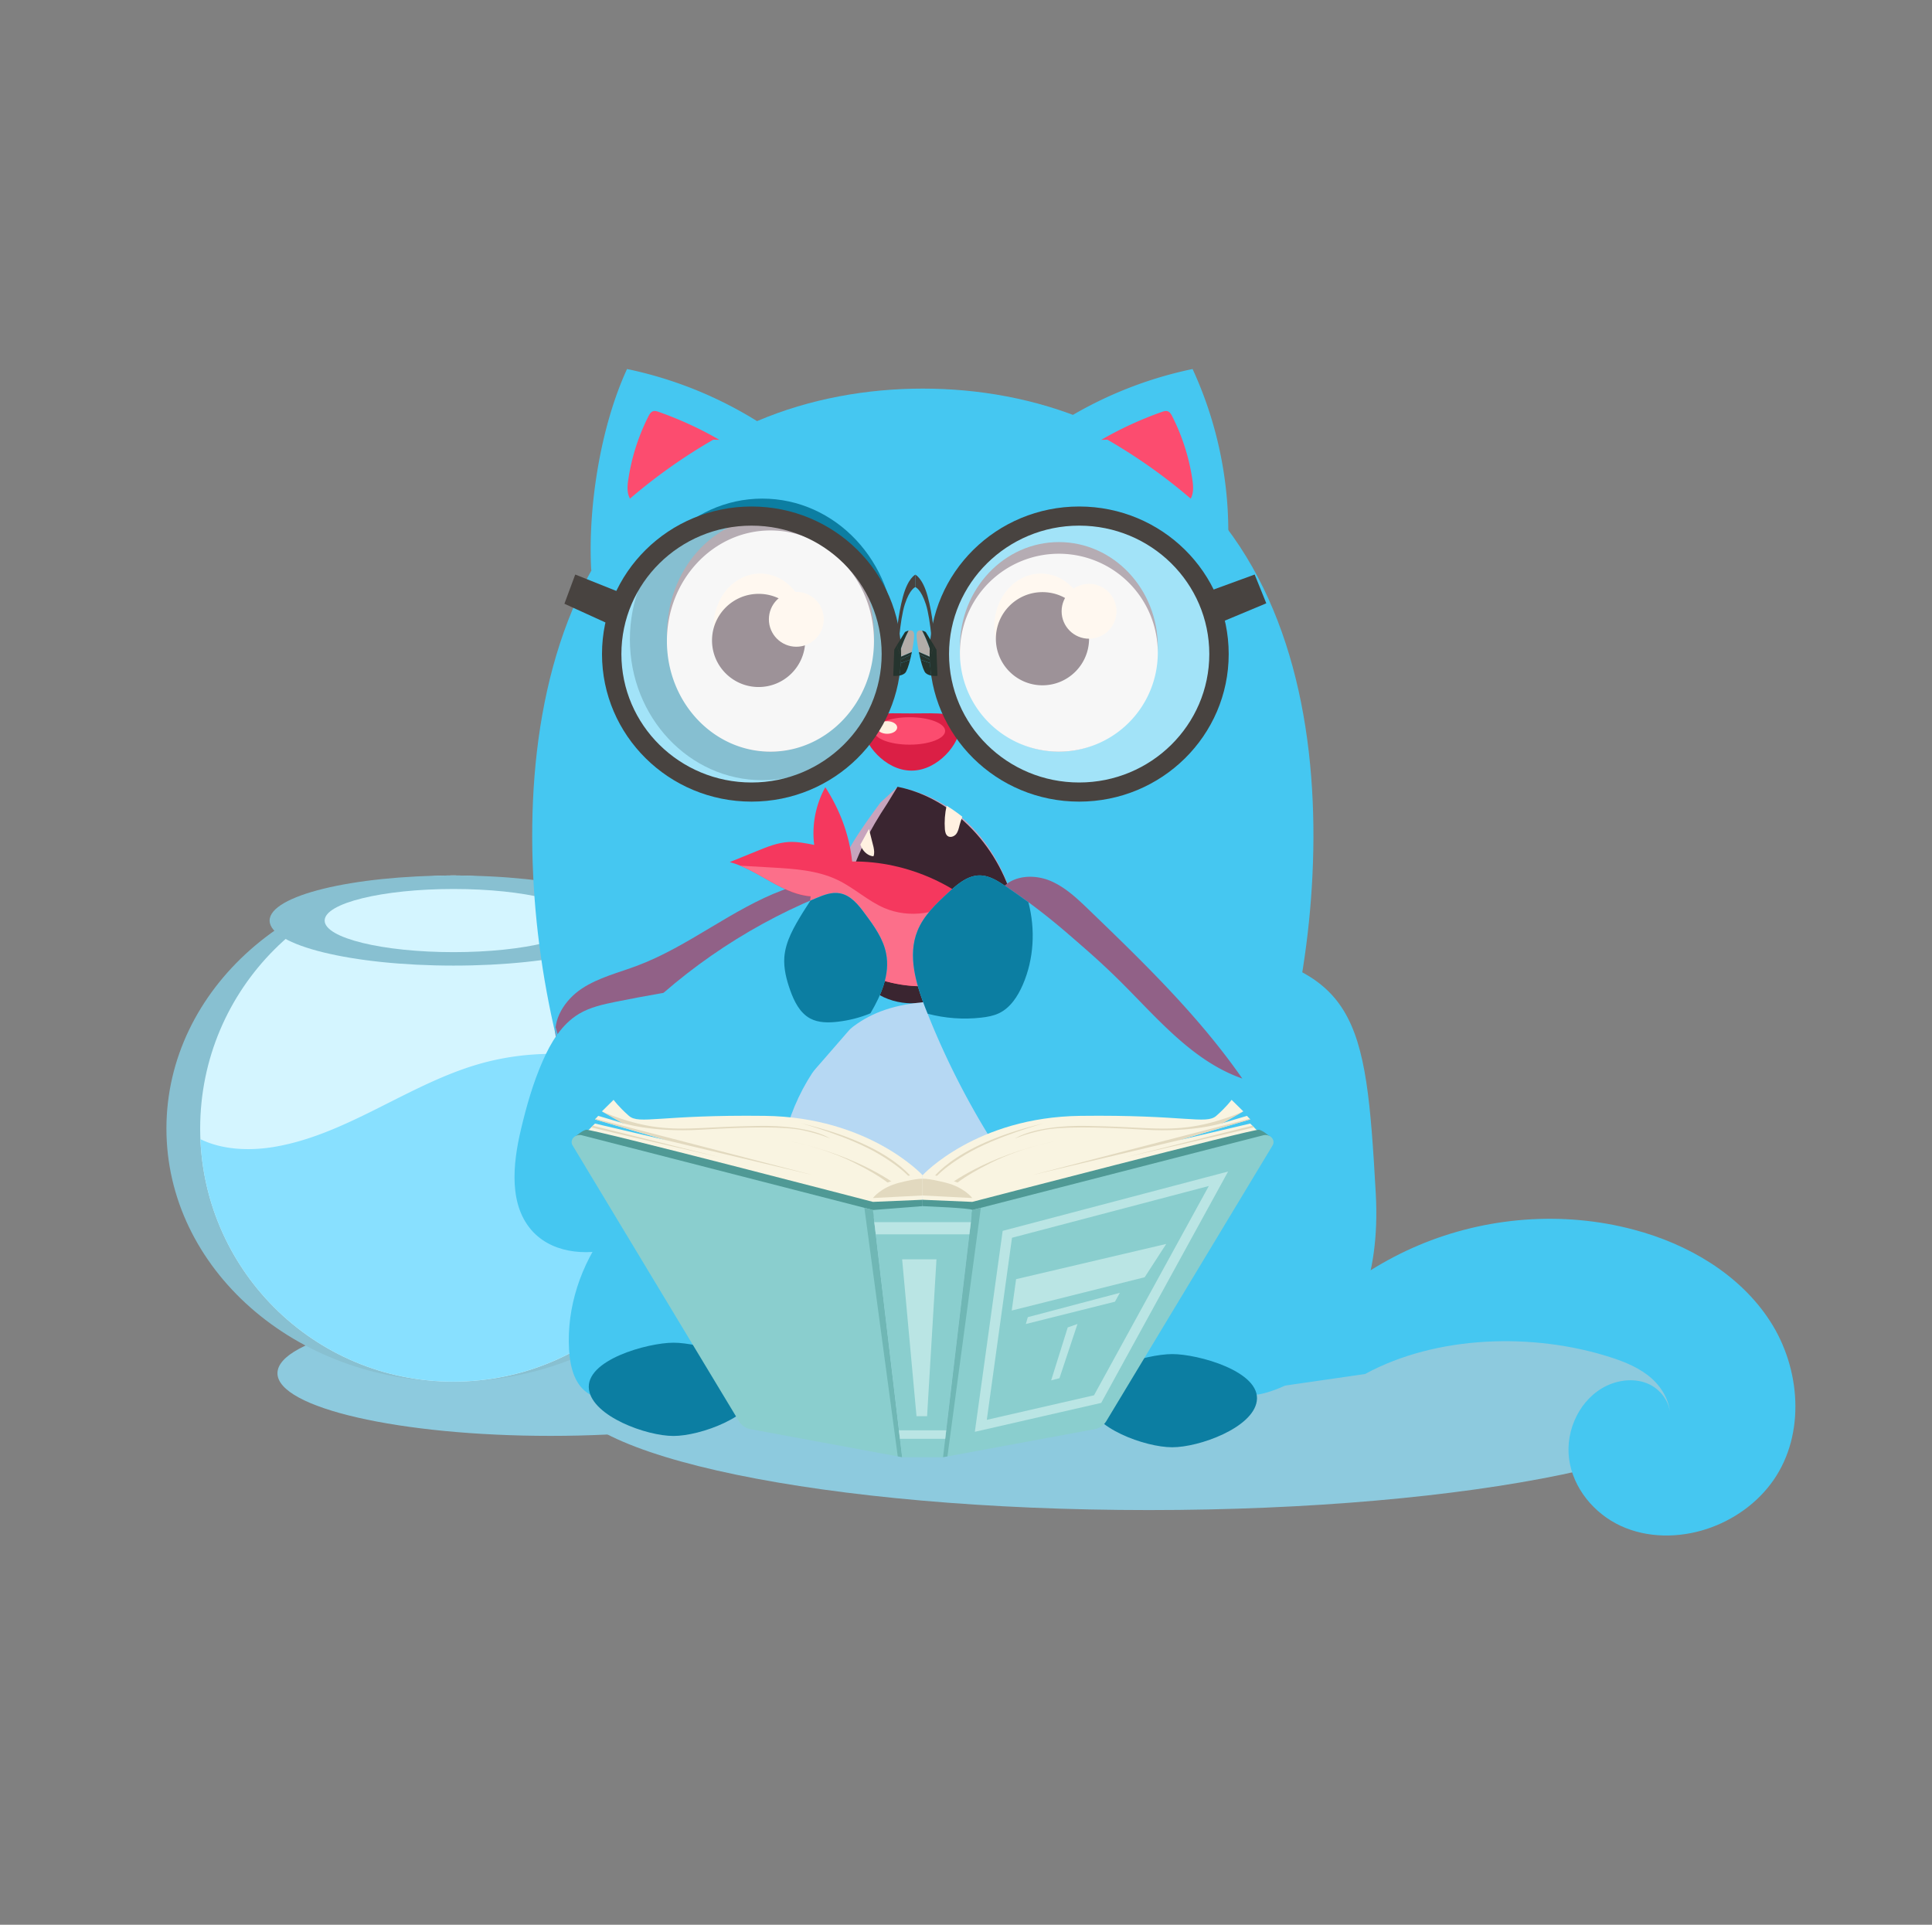 <svg xmlns="http://www.w3.org/2000/svg" width="267" height="266" fill="none" xmlns:v="https://vecta.io/nano"><rect width="100%" height="100%" fill="#808080" stroke="none"/><g fill="#8dcade"><path d="M113.842 189.785c0 4.781-16.895 8.656-37.748 8.656-20.842 0-37.749-3.875-37.749-8.656s16.907-8.657 37.749-8.657 37.748 3.875 37.748 8.657z"/><path d="M239.416 192.002c0 9.217-36.103 16.693-80.648 16.693s-80.647-7.476-80.647-16.693 36.104-16.692 80.648-16.692c44.533 0 80.648 7.476 80.648 16.692z"/></g><path d="M102.312 155.971c0 19.315-17.753 34.982-39.656 34.982S23 175.286 23 155.971s17.754-34.982 39.656-34.982c21.891 0 39.656 15.666 39.656 34.982z" fill="#88c0d1"/><path d="M97.627 155.971c0 19.315-15.655 34.982-34.982 34.982-19.315 0-34.982-15.667-34.982-34.982s15.655-34.982 34.982-34.982 34.982 15.666 34.982 34.982z" fill="#d4f5ff"/><path d="M97.376 151.857c-9.228-6.033-21.175-7.869-31.751-4.638-9.586 2.933-17.897 9.646-27.781 11.291-3.398.561-7.118.406-10.146-1.073.775 18.636 16.12 33.504 34.947 33.504 19.315 0 34.982-15.667 34.982-34.982a33.38 33.38 0 0 0-.25-4.102z" fill="#88e0ff"/><path d="M88.1 127.224c0 3.434-11.386 6.224-25.42 6.224-14.045 0-25.42-2.79-25.42-6.224S48.646 121 62.68 121c14.045-.011 25.42 2.778 25.42 6.224z" fill="#88c0d1"/><path d="M80.481 127.224c0 2.409-7.976 4.364-17.801 4.364-9.837 0-17.813-1.955-17.813-4.364s7.977-4.364 17.813-4.364 17.801 1.956 17.801 4.364z" fill="#d4f5ff"/><g fill="#45c7f1"><path d="M145.665 196.629l28.293-3.923c.286 0 17.563-3.088 16.168-27.829-1.395-24.728-2.444-31.095-24.037-34.386s-11.589 23.93-11.589 23.93l-8.454 33.098-.381 9.11zm-35.901-3.1l-23.262.047c-1.896 0-3.947-.035-5.461-1.18-1.741-1.3-2.265-3.672-2.397-5.842-.704-11.804 7.977-23.489 19.47-26.231 3.064-.739 6.594-.787 9.05 1.18.978.787 1.717 1.848 2.396 2.909 5.068 7.917 7.965 18.195 3.935 26.684l-3.732 2.433z"/><path d="M181.172 124.291c-2.516 33.301-20.174 74.15-53.642 74.15-33.48 0-51.126-40.849-53.642-74.15-1.347-17.872 1.085-37.474 11.768-51.496 10.325-13.545 26.469-19.089 41.874-19.089s31.548 5.544 41.874 19.089c10.695 14.022 13.127 33.624 11.768 51.496z"/></g><path d="M76.868 143.654c-.608-2.718 1.204-5.472 3.529-7.022 2.325-1.539 5.103-2.206 7.702-3.184 7.082-2.671 13.044-7.798 20.126-10.456 1.848-.692 4.125-1.145 5.616.143 1.288 1.108 1.407 3.112.894 4.733-1.085 3.446-4.28 5.723-7.273 7.738-7.237 4.877-14.713 9.849-23.25 11.649-2.241.477-5.031.513-6.331-1.371l-1.133-4.054c.012-.083.143 1.908.119 1.824z" fill="#916187"/><path d="M123.655 88.367c0 10.743-8.192 19.458-18.302 19.458S87.051 99.11 87.051 88.367s8.191-19.458 18.302-19.458 18.302 8.716 18.302 19.458z" fill="#0c7ea2"/><path d="M146.333 58.524A55.34 55.34 0 0 1 164.813 51a53.76 53.76 0 0 1 4.853 25.527c-3.148-3.493-6.927-6.415-11.112-8.561l-12.221-9.443zm-41.195 0A55.34 55.34 0 0 0 86.657 51c-3.672 7.941-5.437 19.137-4.948 27.864 3.148-3.493 7.023-8.752 11.208-10.898l12.221-9.443z" fill="#45c7f1"/><path d="M120.781 87.699c0 8.942-6.402 16.18-14.307 16.18s-14.308-7.249-14.308-16.18c0-8.942 6.403-16.18 14.308-16.18s14.307 7.249 14.307 16.18zm39.227 1.705c0 8-6.128 14.475-13.676 14.475-7.559 0-13.675-6.486-13.675-14.475 0-8 6.128-14.487 13.675-14.487s13.676 6.486 13.676 14.487z" fill="#6b5866"/><path d="M120.781 88.594c0 8.441-6.402 15.285-14.307 15.285s-14.308-6.844-14.308-15.285 6.403-15.285 14.308-15.285 14.307 6.844 14.307 15.285zm39.227 1.609a13.68 13.68 0 0 1-13.676 13.676 13.68 13.68 0 0 1-13.675-13.676 13.68 13.68 0 0 1 13.675-13.676 13.68 13.68 0 0 1 13.676 13.676z" fill="#efefef"/><path d="M132.657 100.481c0 2.218-2.993 6.021-6.689 6.021s-6.689-3.815-6.689-6.021c0-2.218 2.993-1.884 6.689-1.884 3.684 0 6.689-.334 6.689 1.884z" fill="#db1f45"/><path d="M130.618 101.017c0 1.05-2.206 1.896-4.912 1.896-2.719 0-4.913-.846-4.913-1.896s2.206-1.895 4.913-1.895 4.912.847 4.912 1.895z" fill="#fc4c6f"/><path d="M123.989 100.54c0 .477-.62.871-1.383.871s-1.384-.382-1.384-.871c0-.476.621-.87 1.384-.87s1.383.394 1.383.87zm-12.496-13.938c0 4.054-2.885 7.333-6.438 7.333s-6.439-3.279-6.439-7.333 2.886-7.333 6.439-7.333 6.438 3.279 6.438 7.333zm38.798 0c0 4.054-2.886 7.333-6.439 7.333s-6.438-3.279-6.438-7.333 2.885-7.333 6.438-7.333 6.439 3.279 6.439 7.333z" fill="#fff1e1"/><path d="M111.278 88.51c0 3.553-2.885 6.438-6.438 6.438s-6.439-2.885-6.439-6.438 2.886-6.439 6.439-6.439a6.42 6.42 0 0 1 6.438 6.439zm39.228-.238c0 3.553-2.886 6.438-6.439 6.438s-6.438-2.885-6.438-6.438 2.885-6.439 6.438-6.439 6.439 2.885 6.439 6.439z" fill="#3a2530"/><path d="M113.842 85.589c0 2.087-1.693 3.791-3.792 3.791-2.086 0-3.791-1.693-3.791-3.791s1.693-3.791 3.791-3.791 3.792 1.705 3.792 3.791zm40.455-1.109c0 2.087-1.705 3.792-3.792 3.792s-3.791-1.693-3.791-3.792c0-2.087 1.693-3.791 3.791-3.791 2.087 0 3.792 1.705 3.792 3.791z" fill="#fff1e1"/><path d="M121.675 110.913c-2.599 3.542-5.246 7.178-6.51 11.399s-.906 9.193 2.015 12.472c5.342 5.973 15.548 3.004 21.211-2.647.787-.787 1.562-1.658 1.932-2.719.441-1.276.25-2.683-.06-3.994-2.015-8.334-7.845-15.154-16.239-16.657l-2.349 2.146z" fill="#c7a4bd"/><path d="M122.605 111.069c-2.396 3.624-4.316 7.213-5.485 11.517s-.834 9.396 1.86 12.734c4.925 6.105 14.356 3.064 19.59-2.706.739-.811 1.443-1.694 1.789-2.779.405-1.299.226-2.742-.06-4.089-1.86-8.513-8.513-15.476-16.263-17.014l-1.431 2.337z" fill="#3a2530"/><path d="M152.187 60.789c2.659-1.538 5.461-2.826 8.358-3.851.262-.095.56-.191.835-.095.298.107.476.405.62.692 1.383 2.73 2.325 5.675 2.778 8.704.131.894.214 1.872-.227 2.671-3.565-3.064-7.428-5.795-11.506-8.144l-.858.024zm-52.76 0a50.03 50.03 0 0 0-8.358-3.851c-.274-.095-.56-.191-.835-.095-.298.107-.477.405-.62.692a28.67 28.67 0 0 0-2.778 8.704c-.143.894-.215 1.872.226 2.671 3.577-3.064 7.428-5.795 11.506-8.144l.859.024z" fill="#fc4c6f"/><path d="M146.619 150.51c-2.146-7.19-8.311-11.947-14.499-12.114-10.909-.286-14.975 3.064-19.1 8.776s-5.926 12.602-5.926 21.27c0 8.657-.274 16.562 1.383 25.027 5.735 2.659 12.209 5.485 19.053 4.984 6.009-.441 12.209-.692 18.135-1.824.37-1.705.668-5.414.93-7.154 1.335-9.014 1.276-18.255 1.204-27.412-.036-3.898-.083-7.893-1.18-11.553z" fill="#b6d8f3"/><path d="M188.647 189.892c9.861-5.365 23.214-5.747 33.897-2.325 2.051.656 4.102 1.502 5.712 2.933 1.609 1.443 2.742 3.553 2.527 5.699.275-2.003-1.037-4.018-2.861-4.888-1.824-.859-4.03-.668-5.854.191-3.673 1.74-5.759 6.092-5.223 10.122s3.446 7.547 7.13 9.252 8.036 1.694 11.9.43c3.684-1.216 7.01-3.565 9.228-6.761 4.423-6.378 3.744-15.428-.465-21.938-4.209-6.522-11.387-10.695-18.886-12.674-9.789-2.6-20.413-1.765-29.736 2.182s-17.289 10.969-22.499 19.637l3.994-.25 11.136-1.61z" fill="#45c7f1"/><path d="M130.964 115.54c.357.262.894.071 1.168-.263.274-.345.37-.799.477-1.228.107-.405.238-.799.381-1.18-.691-.549-1.418-1.061-2.17-1.514-.238 1.073-.322 2.17-.238 3.267.036.333.107.715.382.918zm-11.912 1.562c.322.643.942 1.192 1.657 1.24.167-.394.096-.847.012-1.276l-.632-2.504-1.192 2.17.155.37z" fill="#fff1e1"/><path d="M112.387 123.898c-4.185-.143-7.488-3.661-11.53-4.758l3.756-1.526c1.419-.584 2.874-1.168 4.412-1.252 1.168-.059 2.337.179 3.493.406-.346-2.731.203-5.568 1.538-7.977 2.003 3.112 3.327 6.582 3.708 10.266 7.691-.072 15.333 3.41 20.317 9.252.322.37.644.787.68 1.276.048.501-.227.966-.501 1.383-2.027 2.969-5.496 4.781-9.061 5.211-3.565.441-7.202-.406-10.457-1.92-3.374-1.574-6.665-4.304-7.047-8.012l.525-3.565.167 1.216z" fill="#f5385e"/><path d="M136.782 132.447c-.203-3.16-2.134-5.914-3.994-8.478-2.885 2.385-7.118 2.993-10.564 1.526-2.301-.989-4.173-2.778-6.426-3.863-2.802-1.359-6.01-1.562-9.122-1.74l-4.375-.251c3.314 1.359 6.223 3.959 9.741 4.233l-.346 2.384c.382 3.709 3.672 6.439 7.047 8.013 3.255 1.514 6.891 2.349 10.456 1.919 2.814-.345 5.556-1.538 7.583-3.481v-.262z" fill="#fc6f8a"/><path d="M88.088 169.575c13.414-7.523 22.94-20.221 33.111-31.572.095-.096.19-.191.298-.263.858-1.907 1.371-3.934.965-5.961-.393-2.051-1.669-3.815-2.921-5.497-.906-1.24-1.967-2.575-3.481-2.837-1.085-.191-2.194.226-3.219.644-10.242 4.28-19.554 10.766-27.114 18.886-.501.536-1.002 1.109-1.252 1.8-.25.715-.203 1.49-.143 2.242.62 7.618 1.872 15.166 3.756 22.558z" fill="#45c7f1"/><path d="M112.853 124.1l-.847.358-1.049 1.634c-1.18 1.931-2.397 3.958-2.564 6.212-.107 1.538.287 3.064.799 4.518.549 1.55 1.336 3.16 2.778 3.935 1.133.608 2.504.596 3.78.453 1.538-.179 3.1-.56 4.543-1.168 1.502-2.552 2.73-5.39 2.17-8.251-.394-2.051-1.67-3.816-2.921-5.497-.907-1.24-1.968-2.575-3.482-2.837-1.085-.203-2.182.214-3.207.643z" fill="#0c7ea2"/><path d="M97.209 166.093c-3.78 2.087-7.297 4.758-11.375 6.141-4.09 1.383-9.121 1.18-12.114-1.932-3.446-3.6-2.873-9.347-1.729-14.2.763-3.219 1.669-6.415 2.993-9.431 1.121-2.564 2.623-5.115 5.032-6.558 1.538-.918 3.338-1.311 5.103-1.669 4.149-.835 8.322-1.562 12.519-2.158l-.429 29.807z" fill="#45c7f1"/><path d="M104.757 192.074c-.561 3.684-7.941 6.379-11.685 6.379s-11.112-2.695-11.673-6.379c-.632-4.113 8.144-6.51 11.673-6.51 3.541-.012 12.317 2.385 11.685 6.51zm68.927 1.574c-.56 3.684-7.941 6.367-11.685 6.367s-11.124-2.683-11.672-6.367c-.632-4.114 8.143-6.51 11.672-6.51 3.541-.012 12.317 2.396 11.685 6.51z" fill="#0c7ea2"/><path d="M140.753 123.969a102.82 102.82 0 0 1 14.355 11.947c5.032 5.032 9.848 10.791 16.573 13.139-6.009-8.644-13.628-16.024-21.211-23.333-1.645-1.586-3.339-3.195-5.449-4.042-2.122-.835-4.781-.715-6.379.906l2.111 1.383z" fill="#916187"/><path d="M157.683 181.892a109.65 109.65 0 0 1-29.796-42.578c-1.323-3.41-2.468-7.261-1.097-10.647.859-2.134 2.611-3.78 4.304-5.342 1.24-1.144 2.671-2.372 4.364-2.337 1.216.024 2.325.692 3.339 1.372 10.182 6.76 18.898 15.714 25.372 26.087.429.692.858 1.407.978 2.206.119.823-.096 1.657-.322 2.456-2.254 8.108-5.199 16.037-8.788 23.644l1.646 5.139z" fill="#45c7f1"/><path d="M135.613 140.638c.835-.096 1.657-.239 2.421-.596 1.597-.752 2.623-2.349 3.326-3.971 1.538-3.565 1.741-7.631.763-11.386-1.097-.799-2.206-1.586-3.326-2.337-1.014-.68-2.123-1.348-3.339-1.371-1.693-.024-3.124 1.192-4.364 2.337-1.693 1.561-3.445 3.195-4.304 5.341-1.371 3.398-.226 7.237 1.097 10.647l.322.799c2.408.632 4.924.823 7.404.537z" fill="#0c7ea2"/><path d="M85.251 81.698l-5.755-2.295L78 83.44l6.401 2.919.85-4.662zm81.954-.035l6.187-2.261L175 83.379l-6.881 2.875-.914-4.591z" fill="#484340"/><g fill="#fff"><ellipse cx="103.962" cy="90.375" rx="19.168" ry="18.917" fill-opacity=".5"/><ellipse cx="148.141" cy="90.375" rx="19.168" ry="18.917" fill-opacity=".5"/></g><path d="M103.861 108.142c-9.933 0-17.985-7.946-17.985-17.749s8.052-17.749 17.985-17.749 17.984 7.947 17.984 17.749-8.053 17.749-17.984 17.749zm0-38.142c-11.413 0-20.665 9.131-20.665 20.393s9.251 20.393 20.665 20.393 20.663-9.13 20.663-20.393S115.273 70 103.861 70z" fill="#484340"/><path d="M103.86 108.142c-9.932 0-17.984-7.946-17.984-17.749 0 9.803 8.052 17.749 17.984 17.749 5.032 0 9.582-2.04 12.847-5.327.758-.765 1.446-1.596 2.056-2.484l.17-.251a17.59 17.59 0 0 0 .792-1.321c.977-1.8 1.649-3.786 1.946-5.89.114-.809.173-1.635.173-2.475 0 9.803-8.052 17.749-17.984 17.749z" fill="#758890"/><path d="M126.5 79.422s-1.015.445-1.714 3.043-.884 5.347-.884 5.347l.154 2.745s.291-4.894.988-7.042 1.456-2.374 1.456-2.374v-1.719z" fill="#484340"/><path d="M124.521 90.76l.003-.366-.014-.768a18.53 18.53 0 0 1 1.056-2.477c.079-.019.161-.031.241-.031.276 0 .524.144.524.66 0 .475-.126 1.39-.313 2.328l-1.392.603-.105.05z" fill="#b2ada9"/><g fill="#25342e"><path d="M124.306 93.363l.18-1.724 1.297-.476c-.223.893-.481 1.65-.712 1.859-.208.188-.492.289-.765.342zm.204-2.215l.011-.388.105-.05 1.392-.603-.073.355c-.542.226-1.019.459-1.435.687z"/><path d="M124.486 91.638l.024-.491c.416-.228.893-.461 1.435-.687l-.162.701-1.297.476z"/><path d="M123.711 93.416c-.161 0-.266-.011-.266-.011l.137-3.616c0-.022.161-.293.376-.646l.312 1.25.24-.768.014.768-.003.366-.011.388-.024.491-.179 1.724c-.223.043-.437.053-.596.053z"/><path d="M124.27 90.393l-.312-1.25 1.113-1.796c.028-.018.247-.141.495-.199-.501.966-.848 1.87-1.056 2.477l-.24.768z"/></g><g fill="#484340"><path d="M131.155 90.393c0-9.803 8.053-17.749 17.985-17.749s17.984 7.947 17.984 17.749-8.052 17.749-17.984 17.749-17.985-7.946-17.985-17.749zm-2.68 0c0 11.263 9.252 20.393 20.665 20.393s20.664-9.13 20.664-20.393S160.552 70 149.14 70s-20.665 9.131-20.665 20.393z"/><path d="M126.5 79.422s1.015.445 1.714 3.043.884 5.347.884 5.347l-.154 2.745s-.291-4.894-.988-7.042-1.456-2.374-1.456-2.374v-1.719z"/></g><path d="M128.479 90.759l-.104-.05-1.393-.603c-.187-.938-.313-1.853-.313-2.328 0-.516.248-.66.524-.66.08 0 .162.012.241.031a18.45 18.45 0 0 1 1.056 2.475l-.014.77.003.366z" fill="#b2ada9"/><g fill="#25342e"><path d="M128.693 93.363c-.272-.053-.555-.153-.763-.342-.231-.209-.49-.966-.713-1.86l1.297.477.179 1.724zm-.203-2.215c-.416-.228-.893-.461-1.435-.687l-.073-.355 1.393.603.104.05.011.388z"/><path d="M128.514 91.638l-1.297-.477-.162-.701c.542.226 1.019.459 1.435.687l.024.491z"/><path d="M129.289 93.416c-.159 0-.374-.011-.596-.053l-.179-1.724-.024-.491-.011-.388-.004-.366.015-.77.241.77.312-1.25.375.646.137 3.616s-.105.011-.266.011z"/><path d="M128.731 90.393l-.241-.77a18.45 18.45 0 0 0-1.056-2.475 1.95 1.95 0 0 1 .496.199l1.113 1.796-.312 1.25z"/></g><path d="M127.502 162.414s-7.37-8.024-21.807-8.201-17.365 1.239-18.779 0-2.12-2.213-2.12-2.213l-1.615 1.593 3.078 1.684-3.583-1.064-.454.486 9.843 2.877-9.843-2.299-1.362 1.371 39.781 11.633 6.865-2.471-.005-3.396z" fill="#f9f4e1"/><path d="M79.569 156.992c.172-.071.785-.681 1.425-.861s39.643 9.971 39.643 9.971l6.865-.291v.885l-8.683 2.003-39.25-11.707z" fill="#4f9995"/><path d="M120.637 167.224L80.44 156.902c-.951-.244-1.769.634-1.306 1.402l23 38.138a2.41 2.41 0 0 0 .703.715 2.4 2.4 0 0 0 .932.366l20.907 3.867-4.038-34.166z" fill="#8acece"/><path d="M120.637 167.224l4.037 34.166-.605-.112-4.614-34.358 1.182.304z" fill="#70b7b5"/><path d="M85.897 155.167s4.149 1.372 10.913.961 11.661-.453 14.135.077 3.785 1.149 3.785 1.149-2.54-1.873-9.977-1.75-9.76.648-13.798.183-7.773-2.19-7.773-2.19l2.716 1.57zm-3.675-.468l9.843 2.877 20.343 4.838-30.103-7.803-.083.088zm-.518 1.098c.115.075 17.702 4.125 17.702 4.125l-17.484-4.349-.218.224zm27.574 1.95s4.46.803 8.734 2.927 5.349 3.363 5.349 3.363l.707-.147s-5.251-4.152-14.79-6.143zm1.464-2.501s6.563 1.77 10.769 4.279 4.88 4.101 4.88 4.101h.27s-2.592-5.224-15.919-8.38z" fill="#e2d9bf"/><path d="M122.069 163.624c.16.037 3.112-1.264 4.148-1.21s.555 1.07.555 1.07l-4.391 1.107-.312-.967z" fill="#f9f4e1"/><path d="M127.502 165.217l-6.865.354s1.077-1.474 3.669-2.124 3.197-.531 3.197-.531l-.001 2.301z" fill="#e2d9bf"/><path d="M127.502 162.414s7.37-8.024 21.807-8.201 17.364 1.239 18.779 0 2.119-2.213 2.119-2.213l1.615 1.593-3.079 1.684 3.584-1.062.455.486-9.844 2.877 9.844-2.301 1.361 1.371-39.781 11.633-6.865-2.471.005-3.396z" fill="#f9f4e1"/><path d="M175.435 156.992c-.172-.071-.786-.681-1.425-.861s-39.643 9.971-39.643 9.971l-6.865-.291v.885l8.682 2.006 39.251-11.71z" fill="#4f9995"/><g fill="#8acece"><path d="M127.502 166.693l-6.865.531c0 .265 4.038 34.166 4.038 34.166h5.653l4.039-34.166c0-.266-6.865-.531-6.865-.531z"/><path d="M134.367 167.224l40.193-10.322c.952-.244 1.77.634 1.307 1.402l-23.001 38.138c-.181.285-.421.529-.702.715s-.599.311-.932.366l-20.904 3.867 4.039-34.166z"/></g><path d="M134.367 167.224l-4.039 34.166.606-.112 4.614-34.358-1.181.304z" fill="#70b7b5"/><path d="M169.106 155.167s-4.148 1.372-10.913.961-11.66-.453-14.134.077-3.786 1.149-3.786 1.149 2.541-1.873 9.978-1.75 9.76.648 13.798.183 7.773-2.19 7.773-2.19l-2.716 1.57zm3.675-.468l-9.843 2.877-20.343 4.838 30.104-7.803.082.088zm.52 1.098c-.116.075-17.702 4.125-17.702 4.125l17.484-4.349.218.224zm-27.576 1.95s-4.459.803-8.733 2.927-5.349 3.363-5.349 3.363l-.708-.147s5.252-4.152 14.79-6.143zm-1.464-2.501s-6.563 1.77-10.769 4.279-4.879 4.101-4.879 4.101h-.27s2.591-5.224 15.918-8.38z" fill="#e2d9bf"/><path d="M132.938 163.624c-.161.037-3.112-1.264-4.149-1.21s-.556 1.07-.556 1.07l4.393 1.107.312-.967z" fill="#f9f4e1"/><path d="M127.502 165.217l6.865.354s-1.077-1.474-3.668-2.124-3.197-.531-3.197-.531v2.301z" fill="#e2d9bf"/><path d="M120.826 168.898h13.352l-.209 1.69h-12.935l-.208-1.69zm3.546 29.951h6.259l.137-1.176h-6.535l.139 1.176zm2.289-3.124h1.461l1.298-21.686h-4.746l1.987 21.686zm8.06 2.154l3.846-27.771 31.155-8.202-17.54 31.976-17.461 3.997zm5.137-26.818l-3.484 25.164 14.817-3.394 15.867-28.924-27.2 7.154zm.566 5.722l20.747-4.868-2.978 4.602-18.374 4.603.605-4.337zm1.616 5.252l12.72-3.363-.673 1.224-12.316 3.084.269-.945zm5.519 1.416l-2.289 7.318 1.145-.296 2.49-7.493-1.346.471z" fill="#bae5e4"/></svg>